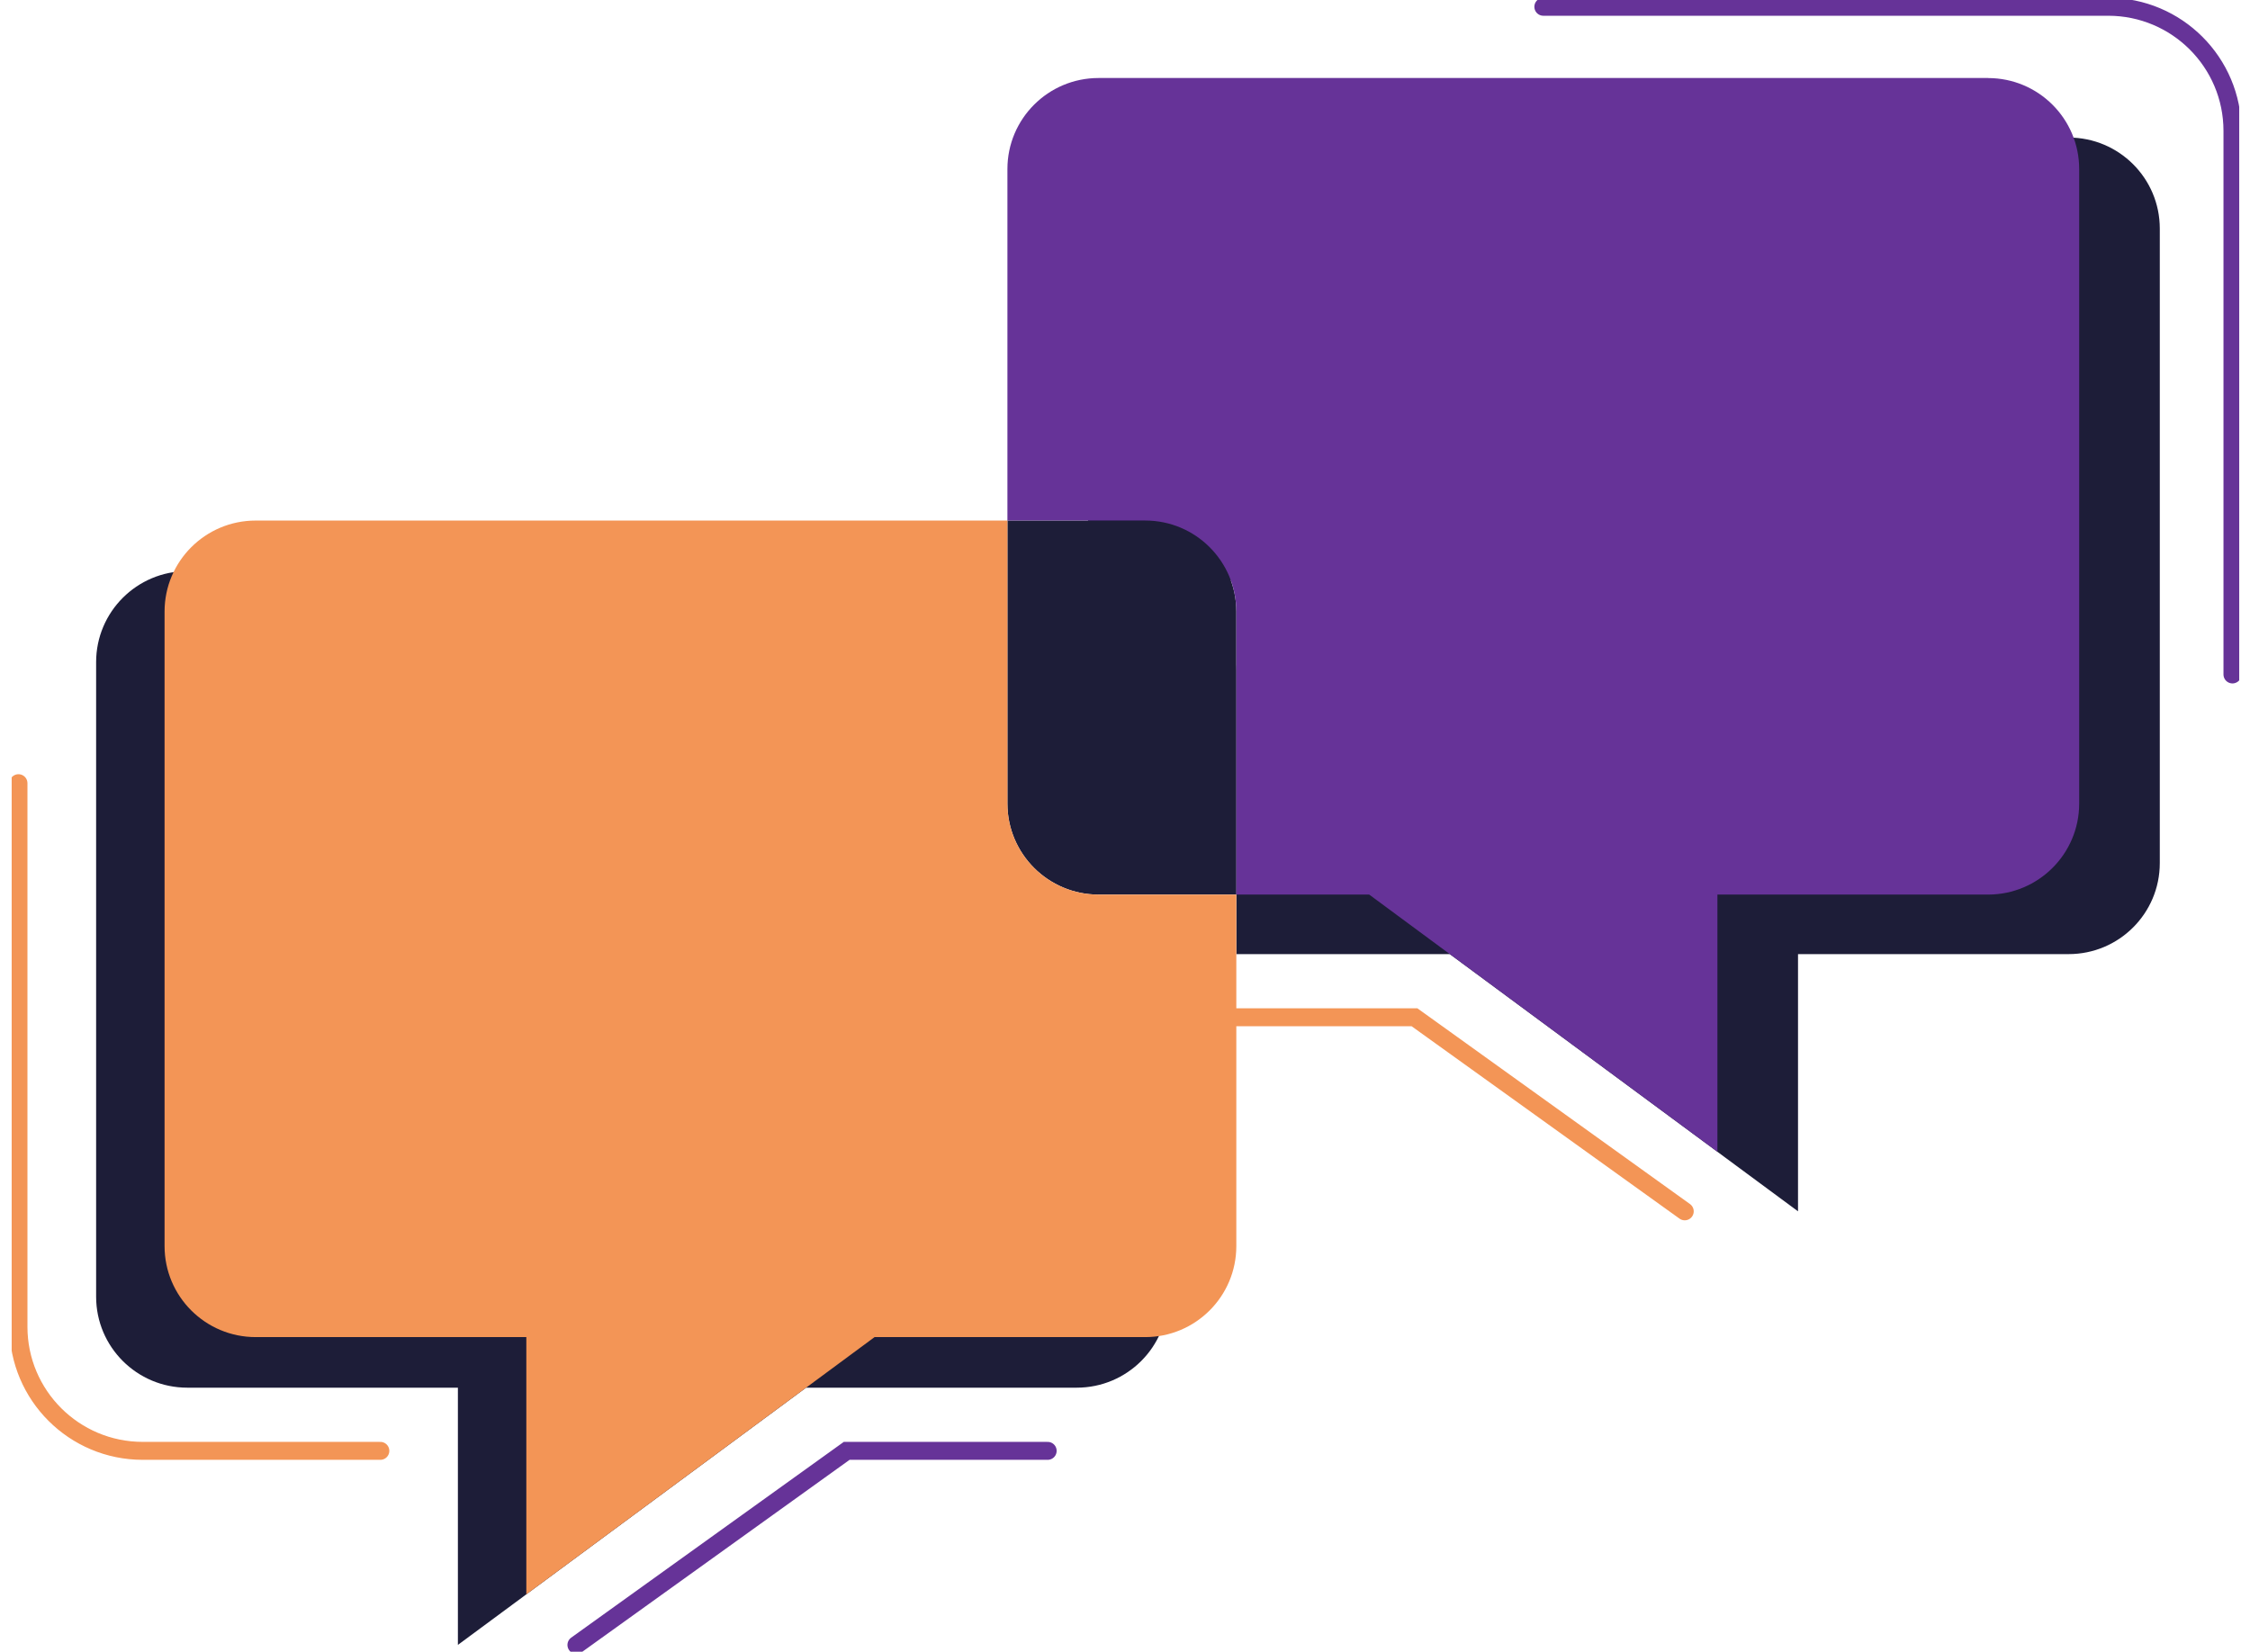 <svg width="143" height="105" viewBox="0 0 143 105" fill="none" xmlns="http://www.w3.org/2000/svg">
<g clip-path="url(#clip0_4601_750)">
<path d="M131.473 8.744H74.944C71.743 8.744 69.15 11.336 69.15 14.531V36.875H77.905C81.106 36.875 78.578 39.466 78.578 42.661V60.654H92.143L114.274 77.005V60.654H131.473C134.674 60.654 137.267 58.062 137.267 54.867V14.531C137.267 11.334 134.672 8.744 131.473 8.744Z" fill="#1D1D38"/>
<path d="M72.782 33.09H64.027V51.083C64.027 54.279 66.622 56.869 69.821 56.869H78.576V38.876C78.576 35.679 75.981 33.09 72.782 33.09Z" fill="#1D1D38"/>
<path d="M65.471 60.086C62.27 60.086 59.678 57.494 59.678 54.299V36.307H11.903C8.702 36.307 6.109 38.898 6.109 42.093V82.43C6.109 85.627 8.704 88.216 11.903 88.216H29.102V104.567L51.233 88.216H68.432C71.633 88.216 74.226 85.625 74.226 82.43V60.086H65.471Z" fill="#1D1D38"/>
<path d="M69.82 56.871C66.62 56.871 64.027 54.279 64.027 51.084V33.092H16.252C13.052 33.092 10.459 35.683 10.459 38.878V79.215C10.459 82.412 13.054 85.001 16.252 85.001H33.451V101.353L55.583 85.001H72.782C75.983 85.001 78.575 82.41 78.575 79.215V56.871H69.82Z" fill="#F39556"/>
<path d="M126.35 4.959H69.821C66.62 4.959 64.027 7.551 64.027 10.746V33.09H72.782C75.983 33.09 78.576 35.682 78.576 38.877V56.869H87.02L109.151 73.22V56.869H126.35C129.551 56.869 132.144 54.278 132.144 51.083V10.748C132.144 7.551 129.549 4.962 126.35 4.962V4.959Z" fill="#663398"/>
<path d="M1.174 49.788V84.343C1.174 88.699 4.709 92.232 9.072 92.232H24.173" stroke="#F39556" stroke-width="1.141" stroke-miterlimit="10" stroke-linecap="round"/>
<path d="M141.885 42.875V8.32C141.885 3.964 138.35 0.431 133.987 0.431H98.088" stroke="#663398" stroke-width="1.141" stroke-miterlimit="10" stroke-linecap="round"/>
<path d="M66.585 92.232H53.812L36.635 104.57" stroke="#663398" stroke-width="1.141" stroke-miterlimit="10" stroke-linecap="round"/>
<path d="M78.576 64.668H89.898L107.075 77.006" stroke="#F39556" stroke-width="1.141" stroke-miterlimit="10" stroke-linecap="round"/>
</g>
<defs>
<clipPath id="clip0_4601_750">
<rect width="141.573" height="105" fill="white" transform="translate(0.742)"/>
</clipPath>
</defs>
</svg>
